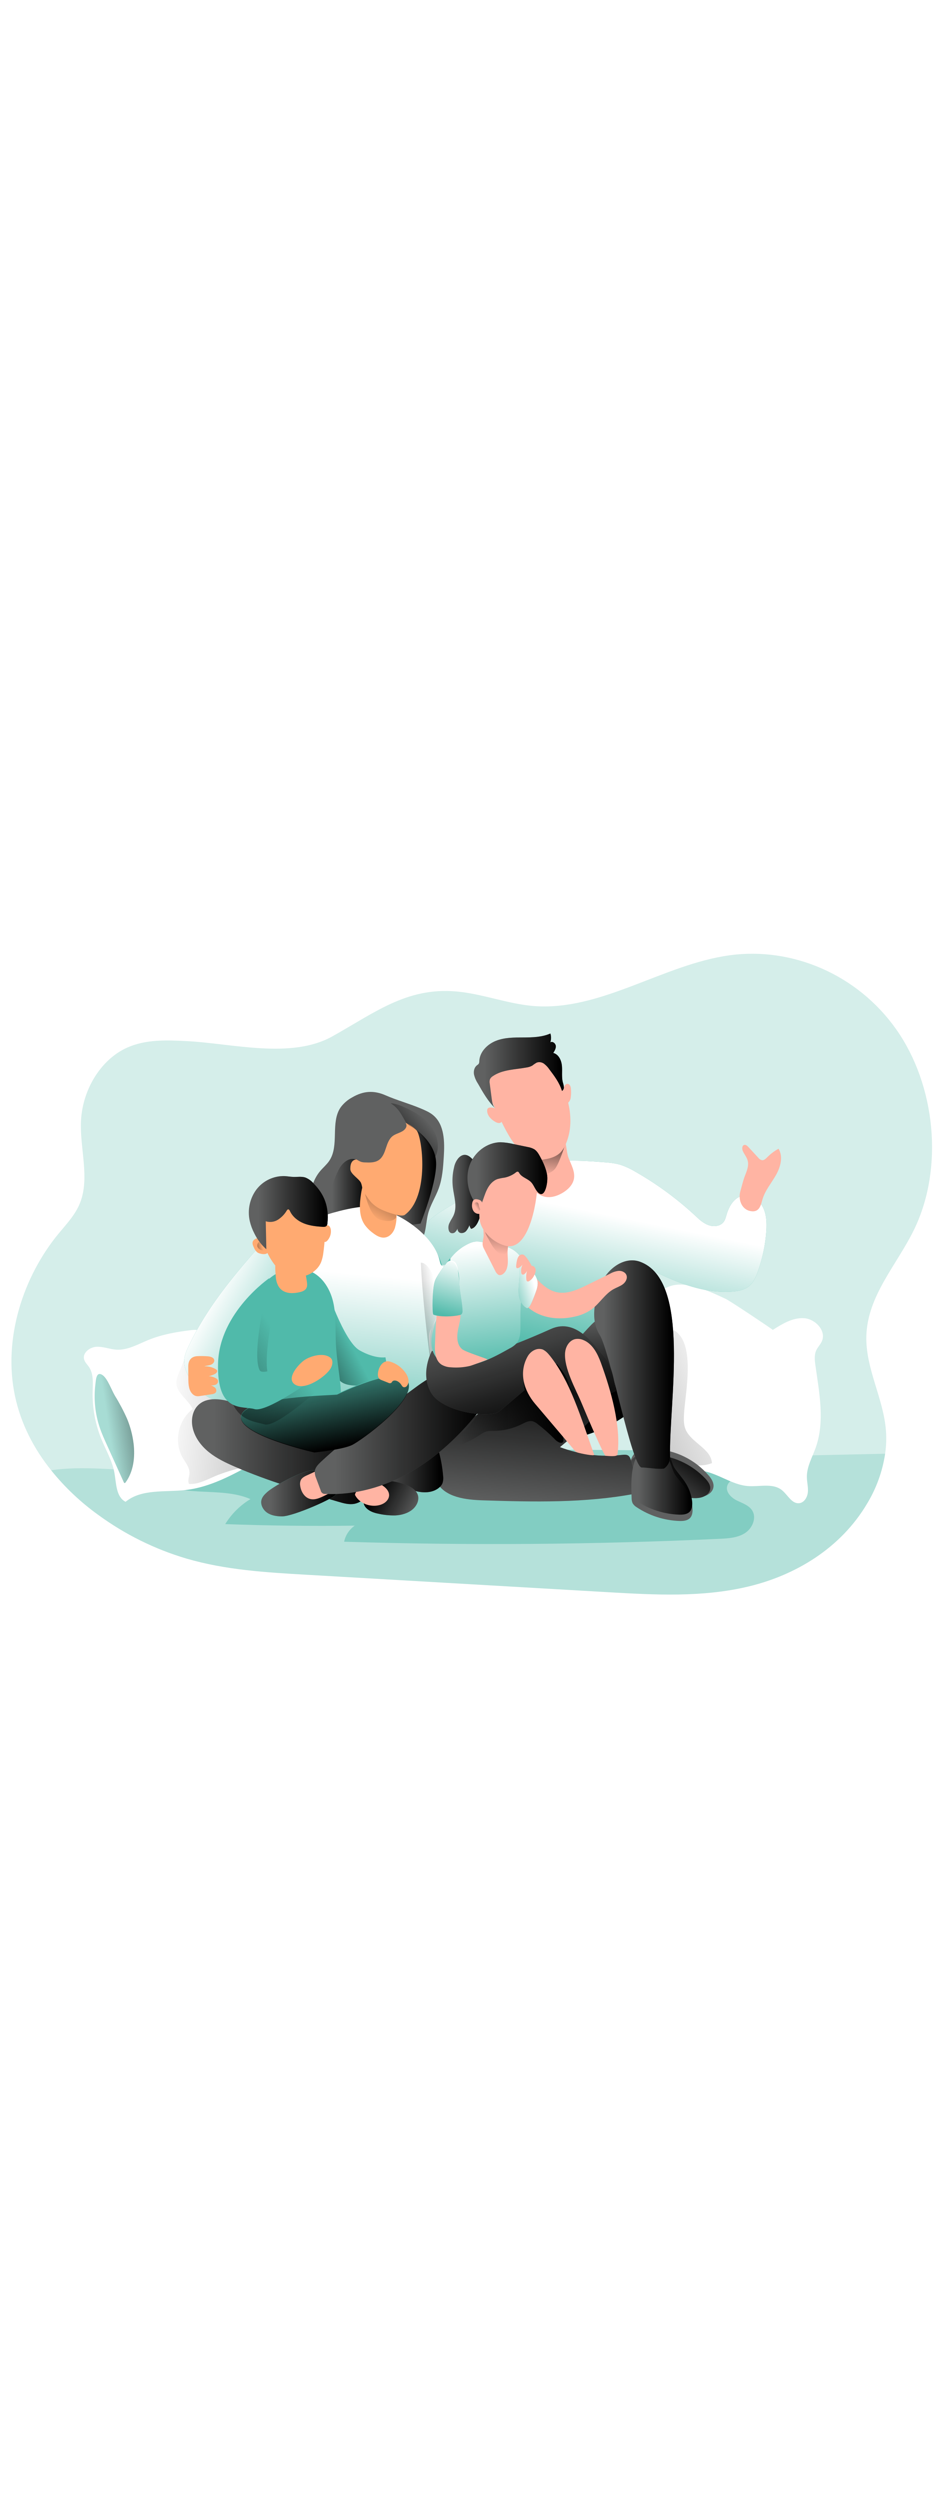 <svg xmlns="http://www.w3.org/2000/svg" xmlns:xlink="http://www.w3.org/1999/xlink" id="_0196_family_2" viewBox="0 0 500 500" data-imageid="family-2-69" class="illustrations_image" style="width: 188px;"><defs><style>.cls-1_family-2-69{fill:url(#linear-gradient);}.cls-1_family-2-69,.cls-2_family-2-69,.cls-3_family-2-69,.cls-4_family-2-69,.cls-5_family-2-69,.cls-6_family-2-69,.cls-7_family-2-69,.cls-8_family-2-69,.cls-9_family-2-69,.cls-10_family-2-69,.cls-11_family-2-69,.cls-12_family-2-69,.cls-13_family-2-69,.cls-14_family-2-69,.cls-15_family-2-69,.cls-16_family-2-69,.cls-17_family-2-69,.cls-18_family-2-69,.cls-19_family-2-69,.cls-20_family-2-69,.cls-21_family-2-69,.cls-22_family-2-69,.cls-23_family-2-69,.cls-24_family-2-69,.cls-25_family-2-69,.cls-26_family-2-69,.cls-27_family-2-69,.cls-28_family-2-69,.cls-29_family-2-69,.cls-30_family-2-69,.cls-31_family-2-69,.cls-32_family-2-69,.cls-33_family-2-69,.cls-34_family-2-69,.cls-35_family-2-69,.cls-36_family-2-69,.cls-37_family-2-69,.cls-38_family-2-69,.cls-39_family-2-69,.cls-40_family-2-69,.cls-41_family-2-69,.cls-42_family-2-69,.cls-43_family-2-69,.cls-44_family-2-69,.cls-45_family-2-69{stroke-width:0px;}.cls-2_family-2-69{fill:url(#linear-gradient-3-family-2-69);}.cls-2_family-2-69,.cls-3_family-2-69{opacity:.45;}.cls-2_family-2-69,.cls-3_family-2-69,.cls-39_family-2-69,.cls-45_family-2-69{isolation:isolate;}.cls-3_family-2-69{fill:url(#linear-gradient-2-family-2-69);}.cls-4_family-2-69{fill:url(#linear-gradient-38-family-2-69);}.cls-5_family-2-69{fill:url(#linear-gradient-33-family-2-69);}.cls-6_family-2-69{fill:url(#linear-gradient-29-family-2-69);}.cls-7_family-2-69{fill:url(#linear-gradient-32-family-2-69);}.cls-8_family-2-69{fill:url(#linear-gradient-30-family-2-69);}.cls-9_family-2-69{fill:url(#linear-gradient-31-family-2-69);}.cls-10_family-2-69{fill:url(#linear-gradient-36-family-2-69);}.cls-11_family-2-69{fill:url(#linear-gradient-34-family-2-69);}.cls-12_family-2-69{fill:url(#linear-gradient-37-family-2-69);}.cls-13_family-2-69{fill:url(#linear-gradient-35-family-2-69);}.cls-14_family-2-69{fill:url(#linear-gradient-28-family-2-69);}.cls-15_family-2-69{fill:url(#linear-gradient-25-family-2-69);}.cls-16_family-2-69{fill:url(#linear-gradient-11-family-2-69);}.cls-17_family-2-69{fill:url(#linear-gradient-12-family-2-69);}.cls-18_family-2-69{fill:url(#linear-gradient-13-family-2-69);}.cls-19_family-2-69{fill:url(#linear-gradient-10-family-2-69);}.cls-20_family-2-69{fill:url(#linear-gradient-17-family-2-69);}.cls-21_family-2-69{fill:url(#linear-gradient-16-family-2-69);}.cls-22_family-2-69{fill:url(#linear-gradient-19-family-2-69);}.cls-23_family-2-69{fill:url(#linear-gradient-15-family-2-69);}.cls-24_family-2-69{fill:url(#linear-gradient-23-family-2-69);}.cls-25_family-2-69{fill:url(#linear-gradient-21-family-2-69);}.cls-26_family-2-69{fill:url(#linear-gradient-18-family-2-69);}.cls-27_family-2-69{fill:url(#linear-gradient-14-family-2-69);}.cls-28_family-2-69{fill:url(#linear-gradient-22-family-2-69);}.cls-29_family-2-69{fill:url(#linear-gradient-20-family-2-69);}.cls-30_family-2-69{fill:url(#linear-gradient-27-family-2-69);}.cls-31_family-2-69{fill:url(#linear-gradient-24-family-2-69);}.cls-32_family-2-69{fill:url(#linear-gradient-26-family-2-69);}.cls-33_family-2-69{fill:url(#linear-gradient-4-family-2-69);}.cls-34_family-2-69{fill:url(#linear-gradient-8-family-2-69);}.cls-35_family-2-69{fill:url(#linear-gradient-9-family-2-69);}.cls-36_family-2-69{fill:url(#linear-gradient-7-family-2-69);}.cls-37_family-2-69{fill:url(#linear-gradient-5-family-2-69);}.cls-38_family-2-69{fill:url(#linear-gradient-6-family-2-69);}.cls-39_family-2-69{opacity:.24;}.cls-39_family-2-69,.cls-44_family-2-69,.cls-45_family-2-69{fill:#68e1fd;}.cls-40_family-2-69{fill:#606161;}.cls-41_family-2-69{fill:#fff;}.cls-42_family-2-69{fill:#ffaa71;}.cls-43_family-2-69{fill:#ffb4a3;}.cls-45_family-2-69{opacity:.5;}</style><linearGradient id="linear-gradient-family-2-69" x1="435.58" y1="2606.15" x2="517.27" y2="2560.81" gradientTransform="translate(-32.46 2934.99) scale(1 -1)" gradientUnits="userSpaceOnUse"><stop offset=".12" stop-color="#010101" stop-opacity="0"></stop><stop offset=".67" stop-color="#010101" stop-opacity=".67"></stop><stop offset=".95" stop-color="#010101"></stop></linearGradient><linearGradient id="linear-gradient-2-family-2-69" x1="437.59" y1="2623.77" x2="314.79" y2="2574.45" xlink:href="#linear-gradient-family-2-69"></linearGradient><linearGradient id="linear-gradient-3-family-2-69" x1="103.16" y1="2598.22" x2="233.55" y2="2584.02" xlink:href="#linear-gradient-family-2-69"></linearGradient><linearGradient id="linear-gradient-4-family-2-69" x1="83.87" y1="2588.76" x2="138.05" y2="2596.99" xlink:href="#linear-gradient-family-2-69"></linearGradient><linearGradient id="linear-gradient-5-family-2-69" x1="308.41" y1="2634.44" x2="324.57" y2="2714.22" gradientTransform="translate(-32.46 2934.99) scale(1 -1)" gradientUnits="userSpaceOnUse"><stop offset="0" stop-color="#fff" stop-opacity="0"></stop><stop offset=".95" stop-color="#fff"></stop></linearGradient><linearGradient id="linear-gradient-6-family-2-69" x1="377.04" y1="2548.87" x2="401.78" y2="2580.51" xlink:href="#linear-gradient-family-2-69"></linearGradient><linearGradient id="linear-gradient-7-family-2-69" x1="349.43" y1="2655.45" x2="351.79" y2="2608.33" xlink:href="#linear-gradient-family-2-69"></linearGradient><linearGradient id="linear-gradient-8-family-2-69" x1="322.15" y1="2719.66" x2="326.69" y2="2756.14" xlink:href="#linear-gradient-family-2-69"></linearGradient><linearGradient id="linear-gradient-9-family-2-69" x1="314.46" y1="2536.71" x2="323.04" y2="2627.09" xlink:href="#linear-gradient-family-2-69"></linearGradient><linearGradient id="linear-gradient-10-family-2-69" x1="368.47" y1="2561.77" x2="401.12" y2="2561.77" xlink:href="#linear-gradient-family-2-69"></linearGradient><linearGradient id="linear-gradient-11-family-2-69" x1="284.76" y1="2780.18" x2="332.73" y2="2780.18" xlink:href="#linear-gradient-family-2-69"></linearGradient><linearGradient id="linear-gradient-12-family-2-69" x1="348.85" y1="2624.01" x2="391.32" y2="2624.01" xlink:href="#linear-gradient-family-2-69"></linearGradient><linearGradient id="linear-gradient-13-family-2-69" x1="242.87" y1="2723.01" x2="264.71" y2="2723.01" xlink:href="#linear-gradient-family-2-69"></linearGradient><linearGradient id="linear-gradient-14-family-2-69" x1="206.58" y1="2718.57" x2="229.15" y2="2718.57" xlink:href="#linear-gradient-family-2-69"></linearGradient><linearGradient id="linear-gradient-15-family-2-69" x1="221.89" y1="2571.65" x2="231.9" y2="2676.55" xlink:href="#linear-gradient-5-family-2-69"></linearGradient><linearGradient id="linear-gradient-16-family-2-69" x1="273.66" y1="2654.21" x2="217.69" y2="2642.83" xlink:href="#linear-gradient-family-2-69"></linearGradient><linearGradient id="linear-gradient-17-family-2-69" x1="204.81" y1="2627.78" x2="142.21" y2="2663.12" xlink:href="#linear-gradient-5-family-2-69"></linearGradient><linearGradient id="linear-gradient-18-family-2-69" x1="226.48" y1="2697.55" x2="252.03" y2="2739.53" xlink:href="#linear-gradient-family-2-69"></linearGradient><linearGradient id="linear-gradient-19-family-2-69" x1="269.39" y1="2595.72" x2="332.48" y2="2595.72" xlink:href="#linear-gradient-family-2-69"></linearGradient><linearGradient id="linear-gradient-20-family-2-69" x1="134.67" y1="2577.7" x2="232.73" y2="2577.7" xlink:href="#linear-gradient-family-2-69"></linearGradient><linearGradient id="linear-gradient-21-family-2-69" x1="171.55" y1="2555.54" x2="211.33" y2="2555.54" xlink:href="#linear-gradient-family-2-69"></linearGradient><linearGradient id="linear-gradient-22-family-2-69" x1="226.93" y1="2569.66" x2="268.47" y2="2569.66" xlink:href="#linear-gradient-family-2-69"></linearGradient><linearGradient id="linear-gradient-23-family-2-69" x1="257.77" y1="2543.62" x2="230.84" y2="2557.42" xlink:href="#linear-gradient-family-2-69"></linearGradient><linearGradient id="linear-gradient-24-family-2-69" x1="200.07" y1="2588.12" x2="291.04" y2="2588.12" xlink:href="#linear-gradient-family-2-69"></linearGradient><linearGradient id="linear-gradient-25-family-2-69" x1="294.04" y1="2667.86" x2="318.94" y2="2584.05" gradientTransform="translate(-32.46 2934.99) scale(1 -1)" gradientUnits="userSpaceOnUse"><stop offset=".12" stop-color="#010101" stop-opacity="0"></stop><stop offset=".45" stop-color="#010101" stop-opacity=".35"></stop><stop offset=".67" stop-color="#010101" stop-opacity=".67"></stop><stop offset=".95" stop-color="#010101"></stop></linearGradient><linearGradient id="linear-gradient-26-family-2-69" x1="258.67" y1="313.46" x2="250.85" y2="244.83" gradientTransform="matrix(1,0,0,1,0,0)" xlink:href="#linear-gradient-5-family-2-69"></linearGradient><linearGradient id="linear-gradient-27-family-2-69" x1="271.17" y1="2714.75" x2="290.51" y2="2714.75" xlink:href="#linear-gradient-25-family-2-69"></linearGradient><linearGradient id="linear-gradient-28-family-2-69" x1="417.38" y1="2710.47" x2="424.7" y2="2758.34" gradientTransform="translate(-19.54 2985.57) rotate(-2.84) scale(1 -1)" xlink:href="#linear-gradient-family-2-69"></linearGradient><linearGradient id="linear-gradient-29-family-2-69" x1="281.38" y1="2725.28" x2="323.93" y2="2725.28" xlink:href="#linear-gradient-family-2-69"></linearGradient><linearGradient id="linear-gradient-30-family-2-69" x1="299.5" y1="2663.71" x2="324.91" y2="2671.94" gradientTransform="translate(-32.46 2934.99) scale(1 -1)" gradientUnits="userSpaceOnUse"><stop offset="0" stop-color="#fff" stop-opacity="0"></stop><stop offset=".66" stop-color="#fff"></stop></linearGradient><linearGradient id="linear-gradient-31-family-2-69" x1="236.29" y1="284.59" x2="244.55" y2="253.97" gradientTransform="matrix(1,0,0,1,0,0)" xlink:href="#linear-gradient-5-family-2-69"></linearGradient><linearGradient id="linear-gradient-32-family-2-69" x1="223.31" y1="2641.19" x2="176.02" y2="2616.28" xlink:href="#linear-gradient-family-2-69"></linearGradient><linearGradient id="linear-gradient-33-family-2-69" x1="199.24" y1="2636.35" x2="210.85" y2="2576.78" xlink:href="#linear-gradient-family-2-69"></linearGradient><linearGradient id="linear-gradient-34-family-2-69" x1="197.17" y1="2641.18" x2="93.42" y2="2572.01" xlink:href="#linear-gradient-family-2-69"></linearGradient><linearGradient id="linear-gradient-35-family-2-69" x1="173.55" y1="2687.44" x2="162.72" y2="2684.76" gradientTransform="translate(-32.46 2934.99) scale(1 -1)" gradientUnits="userSpaceOnUse"><stop offset=".12" stop-color="#010101" stop-opacity="0"></stop><stop offset=".95" stop-color="#010101"></stop></linearGradient><linearGradient id="linear-gradient-36-family-2-69" x1="164.96" y1="2704.85" x2="206.99" y2="2704.85" xlink:href="#linear-gradient-family-2-69"></linearGradient><linearGradient id="linear-gradient-37-family-2-69" x1="285.19" y1="2707.07" x2="291.8" y2="2711.57" xlink:href="#linear-gradient-family-2-69"></linearGradient><linearGradient id="linear-gradient-38-family-2-69" x1="262.54" y1="2757.38" x2="235.78" y2="2734.83" xlink:href="#linear-gradient-family-2-69"></linearGradient></defs><g id="background_family-2-69"><path class="cls-39_family-2-69 targetColor" d="M486.56,239.51c-9.16,18.61-24.6,34.81-25.24,56.16-.52,17.34,9.11,33.11,10.43,50.39.32,4.1.17,8.22-.43,12.28-1.4,9.34-4.63,18.31-9.51,26.4-14.17,24.01-38.33,38.23-63.05,44.19-24.72,5.96-50.21,4.51-75.42,3.06l-159.91-9.24c-21.51-1.24-43.17-2.5-64.04-8.59-16.97-5-32.94-12.91-47.21-23.36-9.34-6.72-17.73-14.66-24.94-23.62-9.11-11.33-16.08-24.57-19.26-39.48-6.51-30.55,4.38-63.6,23.21-86.41,4.19-5.09,8.89-9.94,11.42-16.32,5.31-13.39-.19-28.98.52-43.67.84-16.88,10.74-32.71,24.45-38.88,10.02-4.54,21.17-4.07,31.94-3.52,23.76,1.17,55.48,9.76,77.4-2.5,23.54-13.14,40.89-27.15,68.81-23.62,12.78,1.6,25.18,6.29,37.99,7.41,35.95,3.09,69.16-22.1,104.92-26.97,32.84-4.47,67.77,9.94,88.6,39.44,20.83,29.5,25.58,73.77,9.32,106.85Z" style="fill: rgb(80, 186, 170);"></path><path class="cls-39_family-2-69 targetColor" d="M471.32,358.36c-1.4,9.34-4.63,18.31-9.51,26.4-14.17,24.01-38.33,38.23-63.05,44.19-24.72,5.96-50.21,4.51-75.42,3.06l-159.91-9.24c-21.51-1.24-43.17-2.5-64.04-8.59-16.97-5-32.94-12.91-47.21-23.36-9.34-6.72-17.73-14.66-24.94-23.62,16.33-2.56,36.29.15,47.68-.09l96.59-2.15c63.47-1.39,126.92-2.79,190.34-4.19l109.47-2.4Z" style="fill: rgb(80, 186, 170);"></path><path class="cls-45_family-2-69 targetColor" d="M81.37,370.85c13.47,12.02,35.46,4.41,51.99,11.66-5.48,3.29-10.08,7.85-13.43,13.3,22.98.84,45.97,1.12,68.98.82-2.92,2.02-4.94,5.08-5.67,8.55,66.63,2.06,133.29,1.54,199.95-1.55,4.68-.21,9.61-.52,13.54-3.07,3.94-2.55,6.31-8.15,3.75-12.08-1.8-2.78-5.29-3.81-8.25-5.3-2.96-1.49-5.91-4.48-5.01-7.67,1.73-6.04,14.25-4.51,13.92-10.78-.15-2.81-3.19-4.41-5.81-5.45l6-2.28-164-1.27c-28.93-.23-57.98-.45-86.73,3.46-21.91,2.98-48.96,3-69.24,11.64Z" style="fill: rgb(80, 186, 170);"></path></g><g id="pillows_family-2-69"><path class="cls-41_family-2-69" d="M411.51,292.51c5.1-3.26,10.67-6.65,16.71-6.22s11.88,6.78,9.39,12.3c-.76,1.69-2.15,3.04-2.95,4.72-1.18,2.53-.84,5.48-.45,8.24,2.07,14.53,5.06,29.73.15,43.56-1.83,5.13-4.75,10.09-4.72,15.55,0,2.71.77,5.39.54,8.09s-1.89,5.6-4.57,5.93c-3.99.49-6.14-4.46-9.31-6.97-4.86-3.88-11.95-1.64-18.15-2.15-7.03-.56-13.17-4.8-19.88-7-8.4-2.77-17.8-2.35-25.69-6.34-9.01-4.55-14.54-14.25-16.39-24.16s-.52-20.12,1.15-30.06c2.25-13.33,6.68-38.86,24.03-39.59,8.2-.34,17.85,4.23,25.05,7.6,2.51,1.18,25.25,16.4,25.08,16.5Z"></path><path class="cls-1_family-2-69" d="M420.4,368.29c1-5.73,5.95-9.96,7.97-15.43.7-2.06,1.15-4.19,1.35-6.36,1.08-8.77,1.18-17.64.29-26.43-1.3-12.95-5.28-7.19-8.79,1.6-5.98,14.91-6.27,31.49-.83,46.61Z"></path><path class="cls-3_family-2-69" d="M364.2,337.7c-.11,2.48-.14,5.05.72,7.37,2.77,7.41,13.71,10.42,14.19,18.32-9.72,3.58-21.76-1.13-26.49-10.36-2.48-4.87-3.01-10.45-3.49-15.89-1.02-11.42-2.25-22.84-3.06-34.27-.46-6.66.19-12.51,8.39-11.54,17.82,2.1,10.22,34.97,9.74,46.37Z"></path><path class="cls-41_family-2-69" d="M79.04,297.85c-5.53,2.25-11.01,5.51-16.97,5.18-3.58-.2-7.08-1.73-10.68-1.55s-7.55,3.24-6.61,6.71c.43,1.56,1.7,2.71,2.61,4.05,2.53,3.73,2.04,8.63,1.94,13.13-.19,8.68,1.41,17.3,4.7,25.33,2.43,5.93,5.81,11.58,6.91,17.9,1,5.64.83,12.76,5.93,15.35,8.55-7,20.97-5.01,31.95-6.27,13-1.49,24.83-7.92,36.29-14.25,1.23-.56,2.31-1.4,3.17-2.44.77-1.32,1.14-2.84,1.06-4.37.11-6.3-1.57-12.51-3.67-18.45-4.68-13.23-11.41-25.64-19.94-36.78-4.4-5.73-6.36-9.66-13.74-8.79-7.77.92-15.66,2.28-22.94,5.25Z"></path><path class="cls-2_family-2-69" d="M95.56,314.66c-.84,1.84-1.7,3.75-1.69,5.77,0,5.66,6.32,9.08,8.75,14.19-7.74,5.73-10.19,17.49-5.38,25.83,1.55,2.69,3.82,5.3,3.64,8.39-.11,1.9-1.13,3.92-.22,5.6,4.77.31,9.21-2.15,13.6-4.02,7.32-3.14,15.15-4.88,22.91-6.61-.79-4.08-2.97-7.73-5.12-11.29-7.87-13.11-15.86-26.29-26.08-37.68-2.38-2.66-3.46-7.19-5.91-9.26-2.07,2.07-3.24,6.28-4.51,9.08Z"></path><path class="cls-45_family-2-69 targetColor" d="M61.09,327.37c2.48,3.99,4.68,8.14,6.58,12.43,1.74,4.2,2.9,8.62,3.45,13.13.87,7.16,0,14.95-4.29,20.76-.08.14-.22.25-.37.3-.28.04-.48-.26-.59-.52-3-6.63-5.99-13.25-8.99-19.88-1.32-2.91-2.63-5.82-3.67-8.83-2.55-7.44-3.38-15.37-2.43-23.18.29-2.36.42-7.39,3.85-5.01,2.65,1.83,4.84,8.05,6.47,10.79Z" style="fill: rgb(80, 186, 170);"></path><path class="cls-33_family-2-69" d="M61.09,327.37c2.48,3.99,4.68,8.14,6.58,12.43,1.74,4.2,2.9,8.62,3.45,13.13.87,7.16,0,14.95-4.29,20.76-.08.14-.22.25-.37.3-.28.04-.48-.26-.59-.52-3-6.63-5.99-13.25-8.99-19.88-1.32-2.91-2.63-5.82-3.67-8.83-2.55-7.44-3.38-15.37-2.43-23.18.29-2.36.42-7.39,3.85-5.01,2.65,1.83,4.84,8.05,6.47,10.79Z"></path></g><g id="family_family-2-69"><path class="cls-44_family-2-69 targetColor" d="M303.34,202.52c5.73-.11,11.42.29,17.12.72,3.46.25,6.94.51,10.24,1.55,2.66.92,5.22,2.12,7.63,3.58,12.02,6.85,23.18,15.13,33.23,24.64,1.85,1.75,4.29,3.48,6.74,4.07,2.44.59,5.39.07,6.96-1.93.92-1.18,1.27-2.7,1.69-4.14,1.26-4.29,3.94-8.83,8.33-9.83,4.29-.97,8.73,1.91,10.8,5.78s2.25,8.46,1.98,12.84c-.51,7.29-2,14.47-4.42,21.36-1.05,3.01-2.34,6.12-4.82,8.12s-5.73,2.6-8.89,2.86c-17.9,1.35-34.93-7.2-50.86-15.53-.21,8.59,1.74,17.06,2.2,25.63s-.85,17.78-6.52,24.22c-7.27,8.16-19.43,9.65-30.36,9.17-9.39-.42-18.71-1.86-27.8-4.29-2.48-.67-5.01-1.43-6.99-3.1-1.55-1.39-2.75-3.13-3.51-5.07-5.91-13.76-.47-35.17-6.31-48.96-30.31,6.24-59.64,7.57-88.05-4.72-1.27-.56-2.62-1.18-3.4-2.34-.89-1.32-.87-3.05-.72-4.65.39-4.61,1.35-9.15,2.86-13.52,11.45,5.43,23.1,10.92,35.61,12.93,12.51,2,13.9-.64,23.66-8.73,7.08-5.87,23.85-13.71,30.9-19.61,11.37-9.51,27.9-10.7,42.71-11.02Z" style="fill: rgb(80, 186, 170);"></path><path class="cls-37_family-2-69" d="M303.34,202.52c5.73-.11,11.42.29,17.12.72,3.46.25,6.94.51,10.24,1.55,2.66.92,5.22,2.12,7.63,3.58,12.02,6.85,23.18,15.13,33.23,24.64,1.85,1.75,4.29,3.48,6.74,4.07,2.44.59,5.39.07,6.96-1.93.92-1.18,1.27-2.7,1.69-4.14,1.26-4.29,3.94-8.83,8.33-9.83,4.29-.97,8.73,1.91,10.8,5.78s2.25,8.46,1.98,12.84c-.51,7.29-2,14.47-4.42,21.36-1.05,3.01-2.34,6.12-4.82,8.12s-5.73,2.6-8.89,2.86c-17.9,1.35-34.93-7.2-50.86-15.53-.21,8.59,1.74,17.06,2.2,25.63s-.85,17.78-6.52,24.22c-7.27,8.16-19.43,9.65-30.36,9.17-9.39-.42-18.71-1.86-27.8-4.29-2.48-.67-5.01-1.43-6.99-3.1-1.55-1.39-2.75-3.13-3.51-5.07-5.91-13.76-.47-35.17-6.31-48.96-30.31,6.24-59.64,7.57-88.05-4.72-1.27-.56-2.62-1.18-3.4-2.34-.89-1.32-.87-3.05-.72-4.65.39-4.61,1.35-9.15,2.86-13.52,11.45,5.43,23.1,10.92,35.61,12.93,12.51,2,13.9-.64,23.66-8.73,7.08-5.87,23.85-13.71,30.9-19.61,11.37-9.51,27.9-10.7,42.71-11.02Z"></path><path class="cls-40_family-2-69" d="M301.98,350.25c-2.86.15-5.81.06-8.44-1.08-7.32-3.19-8.94-12.65-9.55-20.61-.38-4.87-.72-10.02,1.54-14.4,3.07-5.98,9.35-7.87,14.75-11.01,6.74-3.94,9.35-8.04,14.6-13.39,9.54-9.74,26.08-8.59,34.22,3.17,18.96,27.4-23.97,56.11-47.12,57.32Z"></path><path class="cls-40_family-2-69" d="M377.29,369.87c1.47,1.7,2.91,3.83,2.63,6.14-.31,2.63-2.74,4.4-5.13,5.01-3.19.79-6.51.13-9.72-.53l-26.52-5.43c-.63-.07-1.23-.3-1.74-.67-.52-.52-.88-1.18-1.05-1.9-1.3-4.29-.94-11.12,2.3-14.48,2.68-2.78,7.23-2.32,10.66-2.15,11.03.59,21.35,5.65,28.57,14.01Z"></path><path class="cls-40_family-2-69" d="M375.59,371.59c1.43,1.55,2.86,3.47,2.58,5.57-.31,2.38-2.69,3.98-5.01,4.52-3.12.72-6.37.12-9.52-.47l-26-4.92c-.61-.07-1.2-.28-1.71-.62-.5-.46-.85-1.06-1.02-1.72-1.27-3.91-.93-10.08,2.25-13.14,2.63-2.51,7.09-2.1,10.45-1.95,10.62.47,20.64,5.03,27.97,12.73Z"></path><path class="cls-38_family-2-69" d="M375.59,371.59c1.43,1.55,2.86,3.47,2.58,5.57-.31,2.38-2.69,3.98-5.01,4.52-3.12.72-6.37.12-9.52-.47l-26-4.92c-.61-.07-1.2-.28-1.71-.62-.5-.46-.85-1.06-1.02-1.72-1.27-3.91-.93-10.08,2.25-13.14,2.63-2.51,7.09-2.1,10.45-1.95,10.62.47,20.64,5.03,27.97,12.73Z"></path><path class="cls-36_family-2-69" d="M301.98,350.25c-2.86.15-5.81.06-8.44-1.08-7.32-3.19-8.94-12.65-9.55-20.61-.38-4.87-.72-10.02,1.54-14.4,3.07-5.98,9.35-7.87,14.75-11.01,6.74-3.94,9.35-8.04,14.6-13.39,9.54-9.74,26.08-8.59,34.22,3.17,18.96,27.4-23.97,56.11-47.12,57.32Z"></path><path class="cls-43_family-2-69" d="M302.71,200.96c1.43,3.64,3.58,7.32,2.91,11.15-.62,3.38-3.38,5.99-6.37,7.68-2.63,1.49-5.68,2.48-8.67,1.98-3.68-.62-6.69-3.46-8.38-6.79s-2.24-7.11-2.57-10.82c-.32-2.42-.25-4.87.2-7.27.96-4.02,3.75-7.35,7.54-9,3.17-1.36,8.84-1.83,11.63.81,2.9,2.77,2.34,8.68,3.72,12.25Z"></path><path class="cls-34_family-2-69" d="M301.46,192.28s-3.41,11.24-5.81,14.4-8.59,3.91-8.59,3.91l-4.03-13.37,18.43-4.93Z"></path><path class="cls-43_family-2-69" d="M400.44,229.42c.73.08,1.47-.03,2.15-.3,2.26-.97,2.76-3.87,3.47-6.22,1.43-4.7,4.74-8.53,7.16-12.8,2.42-4.27,3.86-9.75,1.35-13.97-2.23,1.22-4.27,2.76-6.06,4.57-.77.77-1.67,1.66-2.75,1.55-.8-.19-1.51-.67-2-1.33l-5.22-5.65c-.61-.65-1.4-1.37-2.25-1.15-1.17.29-1.26,1.98-.81,3.1.72,1.75,2.04,3.2,2.58,5.01.91,2.98-.51,5.94-1.54,8.68-.95,2.54-1.52,5.2-2.28,7.8-1.36,4.61.82,10.34,6.21,10.7Z"></path><path class="cls-40_family-2-69" d="M252.58,338.71c-5.84,4.5-12.25,8.46-16.79,14.27s-6.82,14.17-3.21,20.59c4.52,8.05,15.37,9.31,24.59,9.6,27.04.86,54.34,1.5,80.92-3.52.46-6.19-.33-12.41-2.31-18.3-.17-.65-.5-1.26-.96-1.75-.94-.87-2.39-.72-3.67-.6-11.17,1.28-22.48-.14-32.99-4.13l8.98-7.54c5.13-4.29,10.62-9.19,11.64-15.81,1.36-8.84-6.31-17.04-14.9-19.51-8.1-2.33-23.14-2.53-29.26,3.65-7.6,7.69-13.24,16.3-22.03,23.06Z"></path><path class="cls-35_family-2-69" d="M252.58,338.71c-5.84,4.5-12.25,8.46-16.79,14.27s-6.82,14.17-3.21,20.59c4.52,8.05,15.37,9.31,24.59,9.6,27.04.86,54.34,1.5,80.92-3.52.46-6.19-.33-12.41-2.31-18.3-.17-.65-.5-1.26-.96-1.75-.94-.87-2.39-.72-3.67-.6-11.17,1.28-22.48-.14-32.99-4.13l8.98-7.54c5.13-4.29,10.62-9.19,11.64-15.81,1.36-8.84-6.31-17.04-14.9-19.51-8.1-2.33-23.14-2.53-29.26,3.65-7.6,7.69-13.24,16.3-22.03,23.06Z"></path><path class="cls-40_family-2-69" d="M341.81,359.87c-.94-.05-1.87.18-2.68.66-.7.63-1.19,1.47-1.38,2.4-1.84,6.06-1.67,12.53-1.43,18.87-.04,1.01.15,2.02.56,2.95.54.86,1.27,1.58,2.15,2.09,6.74,4.48,14.58,7.01,22.67,7.3,2.01.07,4.24-.09,5.67-1.51,1.42-1.42,1.59-3.89,1.3-6-.44-3.2-1.53-6.27-3.2-9.03-1.73-2.83-4.02-5.26-5.93-7.97-1.8-2.56-2.4-8.12-4.93-9.84s-9.71-.09-12.79.08Z"></path><path class="cls-19_family-2-69" d="M341.65,356.5c-.94-.04-1.87.19-2.68.67-.71.63-1.19,1.47-1.38,2.4-1.85,6.06-1.68,12.53-1.43,18.87-.04,1.01.15,2.02.56,2.94.55.87,1.29,1.59,2.18,2.1,6.73,4.47,14.57,7,22.64,7.3,2.01.06,4.24-.09,5.66-1.51s1.59-3.89,1.3-6c-.45-3.2-1.55-6.27-3.23-9.03-1.73-2.83-4.02-5.26-5.92-7.97-1.8-2.56-2.4-8.12-4.94-9.83s-9.69-.07-12.76.07Z"></path><path class="cls-43_family-2-69" d="M300.34,163.45c.24-.9.89-1.85,1.83-1.83.59.05,1.12.4,1.39.93.26.52.41,1.1.44,1.68.16,1.47.13,2.95-.07,4.41-.05,1.13-.53,2.19-1.35,2.97-.09.12-.26.14-.37.05-.04-.03-.07-.07-.09-.12-.77-1.21-1.3-2.56-1.55-3.98-.24-1.35-.58-2.75-.22-4.11Z"></path><path class="cls-43_family-2-69" d="M260.9,174.23c-.45,0-.87.19-1.19.51-.22.31-.33.69-.31,1.07-.06,2.61,2.07,4.76,4.34,6.05.96.54,2.26.97,3.09.23s.56-2.05.14-3.07c-1.07-2.66-2.78-5.11-6.06-4.78Z"></path><path class="cls-43_family-2-69" d="M265.73,179.05c3.24,6.73,6.57,13.6,11.91,18.82,3.06,3.45,7.77,4.95,12.26,3.91,3.14-.44,6.34-1.43,8.59-3.7,1.21-1.31,2.16-2.84,2.81-4.5,4.79-11.2,1.92-24.34-3.78-35.12-1.77-3.34-3.91-6.64-7.12-8.59-4.52-2.79-10.34-2.42-15.43-.93-4.45,1.3-14.32,4.65-15.27,9.97-1.15,6.41,3.35,14.61,6.01,20.14Z"></path><path class="cls-40_family-2-69" d="M254.43,161.42c-.97-1.49-1.67-3.13-2.05-4.87-.28-1.75.19-3.73,1.6-4.8.35-.21.66-.47.92-.78.24-.46.35-.98.31-1.5.26-4.9,4.29-8.93,8.88-10.74s9.61-1.77,14.52-1.78,9.97-.12,14.46-2.1c.48,1.53.47,3.18-.04,4.7,1.16-.72,2.75.49,2.91,1.85s-.61,2.63-1.34,3.79c2.86.72,4.35,3.94,4.61,6.88s-.25,5.96.49,8.82c.27.77.45,1.57.54,2.38.11.84-.28,1.67-.99,2.13-1.3-4.29-4.05-7.95-6.76-11.52-.76-1.13-1.71-2.13-2.79-2.95-1.11-.83-2.56-1.06-3.87-.63-.84.47-1.64,1.01-2.38,1.61-.96.53-2.01.87-3.1,1.02-6.13,1.13-12.8,1.07-17.93,4.61-.66.39-1.19.96-1.53,1.64-.24.77-.27,1.58-.1,2.36l1.07,8.22c.23,1.78.57,3.67,1.9,4.97-3.93-3.79-6.66-8.64-9.33-13.34Z"></path><path class="cls-16_family-2-69" d="M254.43,161.42c-.97-1.49-1.67-3.13-2.05-4.87-.28-1.75.19-3.73,1.6-4.8.35-.21.66-.47.92-.78.24-.46.35-.98.31-1.5.26-4.9,4.29-8.93,8.88-10.74s9.61-1.77,14.52-1.78,9.97-.12,14.46-2.1c.48,1.53.47,3.18-.04,4.7,1.16-.72,2.75.49,2.91,1.85s-.61,2.63-1.34,3.79c2.86.72,4.35,3.94,4.61,6.88s-.25,5.96.49,8.82c.27.77.45,1.57.54,2.38.11.84-.28,1.67-.99,2.13-1.3-4.29-4.05-7.95-6.76-11.52-.76-1.13-1.71-2.13-2.79-2.95-1.11-.83-2.56-1.06-3.87-.63-.84.47-1.64,1.01-2.38,1.61-.96.53-2.01.87-3.1,1.02-6.13,1.13-12.8,1.07-17.93,4.61-.66.39-1.19.96-1.53,1.64-.24.77-.27,1.58-.1,2.36l1.07,8.22c.23,1.78.57,3.67,1.9,4.97-3.93-3.79-6.66-8.64-9.33-13.34Z"></path><path class="cls-40_family-2-69" d="M319.91,268.31c3.34-8.25,12.43-15.08,20.81-12.08,27.56,9.85,15.32,75.4,16.08,103.95.02,2.35-1.08,4.56-2.96,5.96-1.32.94-10.41-.59-12.03-.43-5.24.54-16.94-61.72-22.47-70.5-4.98-7.91-2.9-18.37.57-26.89Z"></path><path class="cls-17_family-2-69" d="M319.91,268.31c3.34-8.25,12.43-15.08,20.81-12.08,27.56,9.85,15.32,75.4,16.08,103.95.02,2.35-1.08,4.56-2.96,5.96-1.32.94-10.41-.59-12.03-.43-5.24.54-16.94-61.72-22.47-70.5-4.98-7.91-2.9-18.37.57-26.89Z"></path><path class="cls-40_family-2-69" d="M187.51,168.84c-2.39,1.29-4.47,3.08-6.09,5.25-5.63,8.1-.56,20.36-6.12,28.52-1.36,2-3.27,3.58-4.83,5.43-3.54,4.2-5.17,9.74-5.55,15.21s.37,10.96,1.12,16.39c.21,1.47.45,3.04,1.43,4.16s2.72,1.63,4.29,1.98c14.15,3.08,28.66,4.17,43.11,3.25,2.51-.16,5.13-.42,7.22-1.82,4.92-3.26,4.39-10.44,5.78-16.18,1.17-4.83,4.03-9.08,5.73-13.75,1.97-5.38,2.36-11.17,2.71-16.89.49-7.87.42-17-5.63-22.07-1.95-1.63-4.34-2.63-6.68-3.62-6.13-2.57-12.69-4.35-18.7-6.98-6.21-2.72-11.77-2.4-17.79,1.12Z"></path><path class="cls-18_family-2-69" d="M221.65,186.17s10.86,7.12,10.6,18.48c-.26,11.36-8.33,31.3-8.33,31.3l-13.51,1.85,11.24-51.63Z"></path><path class="cls-27_family-2-69" d="M183.38,203.36c-1.82,1.52-2.98,3.68-3.97,5.84-3.14,6.9-4.94,14.34-5.29,21.91l16.36.16c.55.05,1.11-.04,1.62-.27.59-.44,1.01-1.07,1.19-1.78,1.74-4.65,3.45-9.44,3.41-14.4-.05-6.27-5.83-17.72-13.31-11.46Z"></path><path class="cls-44_family-2-69 targetColor" d="M229.18,246.83c5.52,6.03,7.77,14.58,7.28,22.75s-3.47,16-7.33,23.21c-1.94,3.63.72,13.83.21,17.9-.64,4.97-1.2,5.1-1.89,10.06-.77,5.56-7.07,8.47-11.02,12.46-5.31,5.37-10.99,10.37-16.98,14.98-8.12,6.23-17.97,11.96-28.02,10.02-4.22-.81-8.07-2.92-11.78-5.09-4.55-2.66-9.01-5.44-13.4-8.35-2.34-1.07-3.75-3.5-3.51-6.06-.49-8.36-.97-16.95.89-25.15,1.59-7.09,4.85-13.73,6.44-20.82,3.12-13.87-.29-28.74,3.77-42.37.76-2.54,1.84-5.1,3.86-6.83,1.69-1.43,3.87-2.15,5.99-2.86,8.99-2.86,18.04-5.78,27.39-6.97,15.82-1.99,27.44,1.47,38.08,13.11Z" style="fill: rgb(80, 186, 170);"></path><path class="cls-23_family-2-69" d="M234.27,256.4c1.5,8.28,16.89-7.75,16.41.84s-16.84,26.4-20.7,33.99c-1.94,3.82-.23,16.65-.76,20.95-.64,5.23-1.07,3.36-1.77,8.59-.77,5.85-7.07,6.92-11.02,11.12-5.29,5.63-10.97,10.89-16.98,15.75-8.12,6.56-17.97,12.6-28.02,10.57-4.22-.85-8.07-3.08-11.78-5.36-4.55-2.79-9.01-5.72-13.4-8.79-1.14-.67-2.1-1.61-2.8-2.74-.49-1.15-.74-2.38-.72-3.63-.49-8.86-.96-17.85.89-26.49,1.59-7.47,4.85-14.45,6.44-21.9,3.12-14.6-.29-30.25,3.77-44.6.76-2.67,1.84-5.38,3.86-7.16,1.69-1.52,3.87-2.28,5.99-2.99,8.99-3.04,18.04-6.08,27.39-7.33,15.83-2.18,40.4,13.77,43.17,29.16Z"></path><path class="cls-21_family-2-69" d="M224.1,256.74s.51,18.01,5.25,53.97c0,0,8.17-16.09,8.35-18.33s-5.07-35.65-13.6-35.65Z"></path><path class="cls-44_family-2-69 targetColor" d="M100.26,301.54c-1.05,2.26-2.05,4.62-2.18,7.11-.03,2.67.62,5.31,1.89,7.66,3.15,6.34,8.46,11.34,14.98,14.1,6.82,2.86,14.44,3.05,21.84,3.11,2.39,0,4.97,0,6.9-1.43,2.91-2.11,3.15-6.3,3.11-9.9-5.12-2.39-9.88-5.5-14.13-9.22-1.09-.83-1.96-1.91-2.54-3.14-.78-2.04,0-4.29.8-6.34,4.32-10.51,10.6-20.1,18.5-28.25,6.24-6.44,13.95-12.88,14.65-21.84.24-2.11-.19-4.25-1.23-6.11-1.17-1.88-3.11-3.13-5.11-4.08-6.97-3.36-11.36-4.29-16.57,1.47-5.21,5.77-10.47,11.78-15.46,17.9-9.83,12.03-18.86,24.83-25.44,38.96Z" style="fill: rgb(80, 186, 170);"></path><path class="cls-20_family-2-69" d="M100.26,301.54c-1.05,2.26-2.05,4.62-2.18,7.11-.03,2.67.62,5.31,1.89,7.66,3.15,6.34,8.46,11.34,14.98,14.1,6.82,2.86,14.44,3.05,21.84,3.11,2.39,0,4.97,0,6.9-1.43,2.91-2.11,3.15-6.3,3.11-9.9-5.12-2.39-9.88-5.5-14.13-9.22-1.09-.83-1.96-1.91-2.54-3.14-.78-2.04,0-4.29.8-6.34,4.32-10.51,10.6-20.1,18.5-28.25,6.24-6.44,13.95-12.88,14.65-21.84.24-2.11-.19-4.25-1.23-6.11-1.17-1.88-3.11-3.13-5.11-4.08-6.97-3.36-11.36-4.29-16.57,1.47-5.21,5.77-10.47,11.78-15.46,17.9-9.83,12.03-18.86,24.83-25.44,38.96Z"></path><path class="cls-42_family-2-69" d="M104.9,306.48c1.91-.09,3.82-.07,5.73.07,1.43.11,3.26.62,3.46,2.05.16,1.14-.87,2.15-1.95,2.51s-2.27.39-3.35.79c2.14-.12,4.27.41,6.11,1.52.27.14.5.35.66.62.39.78-.47,1.59-1.25,1.98-1.02.51-2.11.88-3.22,1.12,1.34.03,2.64.39,3.81,1.04.49.23.89.62,1.14,1.1.26.93-.19,1.91-1.07,2.31-.86.37-1.8.52-2.73.44.81.23,1.57.62,2.23,1.16.65.56.9,1.46.61,2.28-.42.91-1.57,1.17-2.56,1.31l-5.98.89c-.6.12-1.22.16-1.83.09-.79-.14-1.52-.5-2.09-1.06-2.15-1.97-2.31-5.23-2.33-8.14l-.04-6.72c-.02-2.98,1.52-5.17,4.67-5.35Z"></path><path class="cls-42_family-2-69" d="M210.41,237.8c-.72,2.72-2.83,5.31-5.63,5.6-2.31.25-4.48-1.09-6.32-2.52-1.73-1.26-3.23-2.8-4.45-4.56-3.06-4.72-2.58-10.84-1.73-16.4.48-3.08,1.24-6.48,3.81-8.25.57-.43,1.26-.68,1.97-.72.54.02,1.07.14,1.57.35,3.54,1.37,6.28,4.35,8.1,7.68,3.12,5.7,4.4,12.44,2.67,18.8Z"></path><path class="cls-26_family-2-69" d="M193.46,215.33s2.18,16.62,9.11,18.61,8.38-1.28,8.38-1.28l.19-12.23-17.67-5.1Z"></path><path class="cls-42_family-2-69" d="M215.51,231.33c-1.88,1.36-9.92-1.65-12.02-2.63-2.14-.94-4.09-2.28-5.73-3.94-.91-1.02-1.74-2.12-2.48-3.27-.94-1.23-1.68-2.6-2.21-4.06-.31-1-.42-2.05-.8-3.01-.9-2.25-5.73-4.78-5.73-7.48,0-1.36.13-2.81.93-3.9s2.54-1.61,3.58-.72c-.56-1.76-.63-9.76.24-11.4.92-1.61,2.15-3.02,3.62-4.15,4.59-3.79,10.58-6.13,16.5-5.51,3.88.4,7.51,2.13,10.26,4.9,3.21,3.33,7.29,35.4-6.16,45.18Z"></path><path class="cls-22_family-2-69" d="M297.76,352.37c-1-.46-1.9-1.13-2.61-1.98-2.75-2.76-5.68-5.35-8.77-7.73-.83-.73-1.8-1.27-2.86-1.58-1.96-.43-3.88.67-5.67,1.56-4.65,2.33-9.77,3.56-14.98,3.58-1.27-.08-2.54.01-3.79.27-1.32.46-2.56,1.12-3.67,1.95-5.61,3.68-11.89,6.22-18.48,7.49,1.02-2.9,3.89-4.62,6.39-6.44,2.72-1.97,5.17-4.27,7.32-6.85,2.39-2.86,4.4-6.14,7.27-8.59,2.39-2.03,5.27-3.37,8.1-4.7l11.95-5.58c1.12-.61,2.35-1,3.62-1.15,2.93-.12,5.28,2.35,7.04,4.7,3.18,4.28,5.88,8.9,8.05,13.77.84,1.88,6.39,13.19,1.1,11.27Z"></path><path class="cls-40_family-2-69" d="M124.56,331.22c-6.44-2.02-14.32-3.36-19.08,1.37-2.95,2.91-3.77,7.49-2.98,11.55,1.02,5.29,4.42,9.89,8.59,13.29,4.17,3.41,9.1,5.73,14.04,7.87,17.78,7.69,36.41,13.17,55,18.61,2.86.84,5.83,1.68,8.73,1.08,5.48-1.15,8.59-6.84,10.93-11.93.85-1.22.55-2.9-.67-3.76-.09-.07-.19-.13-.3-.18-9.99-8.98-21.47-14.55-33.4-20.64-13.14-6.66-26.71-13.06-40.86-17.28Z"></path><path class="cls-29_family-2-69" d="M124.56,331.22c-6.44-2.02-14.32-3.36-19.08,1.37-2.95,2.91-3.77,7.49-2.98,11.55,1.02,5.29,4.42,9.89,8.59,13.29,4.17,3.41,9.1,5.73,14.04,7.87,17.78,7.69,36.41,13.17,55,18.61,2.86.84,5.83,1.68,8.73,1.08,5.48-1.15,8.59-6.84,10.93-11.93.85-1.22.55-2.9-.67-3.76-.09-.07-.19-.13-.3-.18-9.99-8.98-21.47-14.55-33.4-20.64-13.14-6.66-26.71-13.06-40.86-17.28Z"></path><path class="cls-44_family-2-69 targetColor" d="M142.3,378.75c-1.25,1.12-2.51,2.36-3,3.96-.8,2.59.72,5.49,2.93,7.02s5.06,1.93,7.78,1.98c6.14.1,29.49-10.34,28.84-11.86-1.5-3.45-7.02-12.17-11.24-12.62-5.65-.62-21.43,8.07-25.32,11.52Z" style="fill: rgb(80, 186, 170);"></path><path class="cls-40_family-2-69" d="M142.3,378.75c-1.25,1.12-2.51,2.36-3,3.96-.8,2.59.72,5.49,2.93,7.02s5.06,1.93,7.78,1.98c6.14.1,29.49-10.34,28.84-11.86-1.5-3.45-7.02-12.17-11.24-12.62-5.65-.62-21.43,8.07-25.32,11.52Z"></path><path class="cls-25_family-2-69" d="M142.3,378.75c-1.25,1.12-2.51,2.36-3,3.96-.8,2.59.72,5.49,2.93,7.02s5.06,1.93,7.78,1.98c6.14.1,29.49-10.34,28.84-11.86-1.5-3.45-7.02-12.17-11.24-12.62-5.65-.62-21.43,8.07-25.32,11.52Z"></path><path class="cls-43_family-2-69" d="M163.68,369.76c-1.43.63-2.96,1.38-3.58,2.79-.34.89-.43,1.85-.26,2.79.39,3.1,2.25,6.3,5.27,7.09,2.57.67,5.23-.53,7.61-1.7,3.58-1.77,7.27-3.63,9.86-6.69.94-1.11,1.75-2.55,1.36-3.95-.3-.82-.79-1.56-1.43-2.15-2.33-2.42-4.59-4.48-7.8-3.19-3.74,1.5-7.37,3.38-11.02,5.01Z"></path><path class="cls-40_family-2-69" d="M207.33,372.63c4.52,1.43,8.64,3.99,13.18,5.38s9.96,1.38,13.5-1.78c.68-.57,1.22-1.27,1.58-2.08.44-1.27.57-2.63.37-3.97-.34-4.23-1.06-8.42-2.15-12.53-.28-1.51-.95-2.92-1.94-4.09-1.85-1.88-4.85-1.88-7.49-1.74l-14.08.72c-4.69.24-10.09.87-12.65,4.8-.77,1.34-1.33,2.79-1.66,4.29-.78,2.86-3.09,6.9.2,8.7,1.43.79,3.58.72,5.15.94,1.88.28,4.16,1.34,6,1.34Z"></path><path class="cls-28_family-2-69" d="M207.33,372.63c4.52,1.43,8.64,3.99,13.18,5.38s9.96,1.38,13.5-1.78c.68-.57,1.22-1.27,1.58-2.08.44-1.27.57-2.63.37-3.97-.34-4.23-1.06-8.42-2.15-12.53-.28-1.51-.95-2.92-1.94-4.09-1.85-1.88-4.85-1.88-7.49-1.74l-14.08.72c-4.69.24-10.09.87-12.65,4.8-.77,1.34-1.33,2.79-1.66,4.29-.78,2.86-3.09,6.9.2,8.7,1.43.79,3.58.72,5.15.94,1.88.28,4.16,1.34,6,1.34Z"></path><path class="cls-40_family-2-69" d="M200.99,390.17c3.12.74,6.31,1.09,9.51,1.03,3.23-.16,6.55-1.08,9-3.05,2.45-1.97,3.86-5.1,3-7.8-1.12-3.54-5.39-5.3-9.31-6.41-3.82-1.08-8.23-1.87-11.83,0-1.56.91-2.95,2.07-4.12,3.44-1.16,1.09-2.15,2.34-2.93,3.72-2.5,4.9,1.84,8.09,6.69,9.08Z"></path><path class="cls-24_family-2-69" d="M200.99,390.17c3.12.74,6.31,1.09,9.51,1.03,3.23-.16,6.55-1.08,9-3.05,2.45-1.97,3.86-5.1,3-7.8-1.12-3.54-5.39-5.3-9.31-6.41-3.82-1.08-8.23-1.87-11.83,0-1.56.91-2.95,2.07-4.12,3.44-1.16,1.09-2.15,2.34-2.93,3.72-2.5,4.9,1.84,8.09,6.69,9.08Z"></path><path class="cls-43_family-2-69" d="M189.09,380.41c2,3.84,6.59,5.92,10.91,5.62,2.25-.16,4.57-.95,6.03-2.68,2.64-3.13,1.05-7.72-7.78-10.57-3.56-1.15-9.84,6.35-9.16,7.63Z"></path><path class="cls-40_family-2-69" d="M219.09,324.7c4.71-3.49,9.49-7.04,14.98-9.1,5.49-2.06,11.87-2.5,17.07.19,5.2,2.69,8.71,9.01,6.99,14.61-.72,2.41-2.3,4.45-3.88,6.4-9.96,12.34-21.74,23.38-35.51,31.25-13.77,7.87-29.64,12.46-45.47,11.7-1.2.16-2.31-.66-2.51-1.86l-2.36-6.32c-.55-1.19-.82-2.49-.8-3.81.19-2.06,1.79-3.68,3.3-5.1,14.93-13.92,31.81-25.86,48.18-37.96Z"></path><path class="cls-31_family-2-69" d="M219.09,324.7c4.71-3.49,9.49-7.04,14.98-9.1,5.49-2.06,11.87-2.5,17.07.19,5.2,2.69,8.71,9.01,6.99,14.61-.72,2.41-2.3,4.45-3.88,6.4-9.96,12.34-21.74,23.38-35.51,31.25-13.77,7.87-29.64,12.46-45.47,11.7-1.2.16-2.31-.66-2.51-1.86l-2.36-6.32c-.55-1.19-.82-2.49-.8-3.81.19-2.06,1.79-3.68,3.3-5.1,14.93-13.92,31.81-25.86,48.18-37.96Z"></path><path class="cls-43_family-2-69" d="M296.87,272.54c5.45.99,10.87-1.52,15.86-3.97l12.03-5.91c1.45-.85,3.06-1.38,4.73-1.56,1.67-.06,3.5.72,4.09,2.3.65,1.73-.42,3.68-1.88,4.8s-3.27,1.69-4.89,2.57c-4.7,2.57-7.48,7.64-11.8,10.81-2.7,1.88-5.76,3.19-8.98,3.85-8.32,1.95-17.73.96-24.34-4.48-4.07-3.35-11.77-17.45-4.29-21.25,3.8-1.92,6.31,3.42,8.46,5.73,3.06,3.27,6.51,6.29,11.01,7.11Z"></path><path class="cls-40_family-2-69" d="M229.99,303.69s-6.55,11.7-.47,22.23c6.08,10.53,31.81,13.8,36.51,9.82s13.34-11.22,13.34-11.22c0,0-2.1-4.92,1.87-12.63,3.97-7.72,6.31-9.82,7.95-8.89s12.4,12.17,13.8,18.02,10.53,7.72,13.34,7.95c2.81.24,11.45-3.98,11.45-3.98,0,0-1.17-13.1-5.85-18.01-4.68-4.91-14.5-21.29-28.54-14.98-14.04,6.31-23.86,9.83-23.86,9.83l-39.54,1.87Z"></path><path class="cls-15_family-2-69" d="M229.99,303.69s-6.55,11.7-.47,22.23c6.08,10.53,31.81,13.8,36.51,9.82s13.34-11.22,13.34-11.22c0,0-2.1-4.92,1.87-12.63,3.97-7.72,6.31-9.82,7.95-8.89s12.4,12.17,13.8,18.02,10.53,7.72,13.34,7.95c2.81.24,11.45-3.98,11.45-3.98,0,0-1.17-13.1-5.85-18.01-4.68-4.91-14.5-21.29-28.54-14.98-14.04,6.31-23.86,9.83-23.86,9.83l-39.54,1.87Z"></path><path class="cls-44_family-2-69 targetColor" d="M235.56,262.99c-1.85,6.59-1,13.67-2.36,20.38-.84,4.21-2.55,8.22-3.21,12.46s-.1,9.01,2.95,12.04c1.85,1.68,4.13,2.81,6.59,3.25,5.5,1.22,11.3.39,16.63-1.43s10.29-4.58,15.2-7.33c1.31-.64,2.5-1.49,3.52-2.52,1.94-2.15,2.21-5.34,2.25-8.26.09-5.83-.31-11.72.82-17.44.79-4.06,2.36-8.02,2.23-12.17-.25-5.35-3.29-10.17-8.01-12.7-4.14-2.15-8.87-2.21-13.36-3.09-3.77-.72-5.68-1.27-9.37.51-6.72,3.22-11.76,9.15-13.87,16.3Z" style="fill: rgb(80, 186, 170);"></path><path class="cls-32_family-2-69" d="M235.56,262.99c-1.85,6.59-1,13.67-2.36,20.38-.84,4.21-2.55,8.22-3.21,12.46s-.1,9.01,2.95,12.04c1.85,1.68,4.13,2.81,6.59,3.25,5.5,1.22,11.3.39,16.63-1.43s10.29-4.58,15.2-7.33c1.31-.64,2.5-1.49,3.52-2.52,1.94-2.15,2.21-5.34,2.25-8.26.09-5.83-.31-11.72.82-17.44.79-4.06,2.36-8.02,2.23-12.17-.25-5.35-3.29-10.17-8.01-12.7-4.14-2.15-8.87-2.21-13.36-3.09-3.77-.72-5.68-1.27-9.37.51-6.72,3.22-11.76,9.15-13.87,16.3Z"></path><path class="cls-43_family-2-69" d="M231.64,299.57c-.26,4.14-.05,9.03,3.38,11.36,1.51.9,3.22,1.41,4.98,1.47,3.42.3,6.87.06,10.21-.72,1.22-.28,9.43-3.42,9.43-3.42-.34-.52-11.74-3.94-13.6-5.53-3-2.51-2.86-7.12-2.03-10.94s2.03-7.95.34-11.45-8.81-6.68-10.42-1.93c-2.15,6.27-1.9,14.57-2.3,21.16Z"></path><path class="cls-40_family-2-69" d="M244.06,201.17c-1.16,1.41-1.95,3.1-2.29,4.9-.86,3.49-1.07,7.12-.63,10.69.61,4.9,2.41,10.02.48,14.58-.6,1.43-1.52,2.64-2.15,4.02-.76,1.35-.92,2.95-.44,4.42.17.46.49.85.91,1.12.83.37,1.8.2,2.45-.44.63-.63,1.11-1.39,1.43-2.22-.57,1.01.22,2.4,1.34,2.7,1.16.23,2.35-.19,3.11-1.1.73-.9,1.3-1.92,1.68-3.02.14.71.46,1.38.91,1.95,2.15-.52,3.38-2.81,4.18-4.9,2.22-5.78,3.58-12.02,2.86-18.17-.59-4.69-7.21-21.82-13.84-14.53Z"></path><path class="cls-30_family-2-69" d="M244.06,201.17c-1.16,1.41-1.95,3.1-2.29,4.9-.86,3.49-1.07,7.12-.63,10.69.61,4.9,2.41,10.02.48,14.58-.6,1.43-1.52,2.64-2.15,4.02-.76,1.35-.92,2.95-.44,4.42.17.46.49.85.91,1.12.83.37,1.8.2,2.45-.44.63-.63,1.11-1.39,1.43-2.22-.57,1.01.22,2.4,1.34,2.7,1.16.23,2.35-.19,3.11-1.1.73-.9,1.3-1.92,1.68-3.02.14.71.46,1.38.91,1.95,2.15-.52,3.38-2.81,4.18-4.9,2.22-5.78,3.58-12.02,2.86-18.17-.59-4.69-7.21-21.82-13.84-14.53Z"></path><path class="cls-43_family-2-69" d="M270.29,252.37c.11,2.46.37,5.01-.39,7.42s-3.02,4.35-4.7,3.3c-.7-.57-1.25-1.31-1.59-2.15l-5.86-11.52c-.41-.7-.68-1.49-.77-2.3-.08-1.43.54-3.51.56-4.86,0-2.28-.52-5.35,0-6.69s3.85,1.3,4.7.22,2.41-1.05,3.53-.49c2.35,1.15,4.12,3.81,4.67,6.99.12.72.29,1.37.44,2.06.26,1.2.34.59.07,1.88-.5,2-.72,4.06-.66,6.13Z"></path><path class="cls-14_family-2-69" d="M260.2,244.35c1.69,3.22,3.58,6.68,6.94,8.12.36.19.77.27,1.17.21.31-.09.58-.26.8-.49,1.07-1.08,1.25-2.73,1.37-4.24l.29-3.5c.06-.3.01-.61-.14-.88-.15-.17-.33-.29-.54-.37l-8.1-3.58c-.94-.42-3.05-1.18-3.58.18-.42,1.06,1.29,3.6,1.78,4.54Z"></path><path class="cls-43_family-2-69" d="M269.03,247.74c-4.65-1.35-8.68-4.28-11.38-8.3-.76-1.08-1.37-2.26-1.79-3.51-.42-1.46-.63-2.97-.63-4.49-.14-6.08,1.15-12.1,3.76-17.6.61-1.39,1.43-2.68,2.43-3.82,2.15-2.33,5.4-3.38,8.55-3.9,2.42-.38,4.87-.57,7.32-.59,1.38-.11,2.77.09,4.07.58.95.47,1.79,1.14,2.46,1.95,1.82,2.04,1.87,4.8,2.24,7.55.41,2.93-3.1,35.89-17.03,32.11Z"></path><path class="cls-40_family-2-69" d="M291.39,210.52c-.51-3.62-2.08-7-3.82-10.22-.79-1.47-1.68-2.96-3.08-3.87-1.13-.63-2.36-1.04-3.64-1.23l-7.67-1.6c-2.16-.53-4.36-.83-6.58-.91-7.34,0-14.15,5.38-16.58,12.31-2.43,6.92-.76,14.94,3.58,20.84.26.45.69.78,1.2.92.82.09,1.39-.8,1.7-1.57.99-2.47,1.67-5.07,2.86-7.45s3.03-4.59,5.55-5.47c1.26-.34,2.54-.6,3.83-.77,2.15-.45,4.18-1.38,5.91-2.73.29-.31.7-.47,1.12-.44.37.1.57.49.77.82,1.38,2.28,4.45,2.86,6.29,4.82,1.06,1.11,1.64,2.57,2.46,3.87,4.55,7.22,6.61-3.54,6.08-7.29Z"></path><path class="cls-6_family-2-69" d="M291.39,210.52c-.51-3.62-2.08-7-3.82-10.22-.79-1.47-1.68-2.96-3.08-3.87-1.13-.63-2.36-1.04-3.64-1.23l-7.67-1.6c-2.16-.53-4.36-.83-6.58-.91-7.34,0-14.15,5.38-16.58,12.31-2.43,6.92-.76,14.94,3.58,20.84.26.45.69.78,1.2.92.82.09,1.39-.8,1.7-1.57.99-2.47,1.67-5.07,2.86-7.45s3.03-4.59,5.55-5.47c1.26-.34,2.54-.6,3.83-.77,2.15-.45,4.18-1.38,5.91-2.73.29-.31.7-.47,1.12-.44.37.1.57.49.77.82,1.38,2.28,4.45,2.86,6.29,4.82,1.06,1.11,1.64,2.57,2.46,3.87,4.55,7.22,6.61-3.54,6.08-7.29Z"></path><path class="cls-44_family-2-69 targetColor" d="M282.6,260.1c1.8,2.29,3.69,4.81,3.72,7.72-.05,1.36-.33,2.7-.83,3.97-.75,2.23-1.62,4.43-2.59,6.58-.49,1.08-1.12,2.25-2.23,2.64-2.53-1.17-3.98-3.97-4.39-6.73s0-5.56.21-8.35c.14-1.97.16-3.94.11-5.91,0-1.14-.85-4.85-.24-5.73,1.35-1.93,5.32,4.62,6.24,5.79Z" style="fill: rgb(80, 186, 170);"></path><path class="cls-8_family-2-69" d="M282.6,260.1c1.8,2.29,3.69,4.81,3.72,7.72-.05,1.36-.33,2.7-.83,3.97-.75,2.23-1.62,4.43-2.59,6.58-.49,1.08-1.12,2.25-2.23,2.64-2.53-1.17-3.98-3.97-4.39-6.73s0-5.56.21-8.35c.14-1.97.16-3.94.11-5.91,0-1.14-.85-4.85-.24-5.73,1.35-1.93,5.32,4.62,6.24,5.79Z"></path><path class="cls-44_family-2-69 targetColor" d="M239.69,254.33c-2.5,3.49-6.04,7.66-7.87,11.54-1.75,3.74-1.79,18.23-1.05,18.52,3.41,1.37,10.17,1.07,13.77.29.5-.06.96-.29,1.32-.64.34-.48.49-1.06.43-1.65-.04-4.33-1.7-10.95-1.75-15.28.08-2.11-.15-4.22-.68-6.26-.63-2-1.85-5.01-3.93-4.7l-.24-1.83Z" style="fill: rgb(80, 186, 170);"></path><path class="cls-9_family-2-69" d="M242.99,257.4c-.7-1.52-2.49-2.18-4.01-1.48-.46.21-.86.54-1.16.94-2.15,2.86-4.58,6.03-5.97,9.01-1.75,3.74-1.79,18.23-1.05,18.52,3.41,1.37,10.17,1.07,13.77.29.5-.06.96-.29,1.32-.64.33-.48.47-1.07.4-1.65-.04-4.33-1.7-10.95-1.75-15.28,0-2.1-.48-4.16-.68-6.26-.1-1.19-.4-2.36-.88-3.46Z"></path><path class="cls-44_family-2-69 targetColor" d="M173.28,269.02s9.76,29.62,18.17,34.36c8.42,4.74,13.8,3.7,13.8,3.7l2.02,12.12s-21.01,6.61-26.59,0-7.4-50.18-7.4-50.18Z" style="fill: rgb(80, 186, 170);"></path><path class="cls-7_family-2-69" d="M173.28,269.02s9.76,29.62,18.17,34.36c8.42,4.74,13.8,3.7,13.8,3.7l2.02,12.12s-21.01,6.61-26.59,0-7.4-50.18-7.4-50.18Z"></path><path class="cls-44_family-2-69 targetColor" d="M134.7,278.19c-2.86,7.62-3.33,15.9-3.37,24.03-.05,9.17.57,18.77,5.25,26.66,6.57,11.09,21.26,16.61,33.52,12.6,3.58-1.18,7.09-3.2,9.13-6.39,2.6-4.05,2.46-9.23,1.97-14.01-.72-6.84-1.93-13.6-2.3-20.48-.42-7.67.24-15.48-1.5-22.98-1.73-7.49-6.58-14.93-14.02-16.89-13.51-3.55-24.14,5.19-28.68,17.45Z" style="fill: rgb(80, 186, 170);"></path><path class="cls-44_family-2-69 targetColor" d="M179.49,326.58s33.82-16.66,37.87-6.56c4.04,10.1-24.75,30.8-29.76,33.32s-20.19,4.04-20.19,4.04c0,0-42.41-9.6-38.88-19.69,3.54-10.09,46.9-10.6,50.97-11.11Z" style="fill: rgb(80, 186, 170);"></path><path class="cls-5_family-2-69" d="M179.49,326.92s33.82-16.66,37.87-6.56c4.04,10.1-24.75,30.8-29.76,33.32s-20.19,4.04-20.19,4.04c0,0-42.41-9.6-38.88-19.69s46.9-10.6,50.97-11.11Z"></path><path class="cls-11_family-2-69" d="M148.44,268.79s-26.49,18.17-27.27,45.19c-.78,27.02,13.38,26.89,19.69,28.78s29.79-19.43,29.79-19.43l-8.59-10.86s-16.93,8.93-18.76,5.3c-4.7-9.36,5.14-48.98,5.14-48.98Z"></path><path class="cls-44_family-2-69 targetColor" d="M143.39,264.98s-26.49,18.17-27.27,45.19,13.13,22.59,19.43,24.47c6.31,1.88,30.06-15.15,30.06-15.15l-8.59-10.86s-16.93,8.93-18.76,5.3c-4.73-9.33,5.12-48.96,5.12-48.96Z" style="fill: rgb(80, 186, 170);"></path><path class="cls-42_family-2-69" d="M146.79,263.49c.11,2.76.84,5.68,2.9,7.52,2.6,2.3,6.52,2.21,9.89,1.43,1.31-.31,2.71-.79,3.43-1.93s.56-2.48.38-3.77c-.3-2.1-.69-4.18-1.17-6.24-.15-.87-.46-1.7-.92-2.45-.63-.81-1.46-1.45-2.41-1.85-2.43-1.21-8.3-3.41-10.9-1.7-2.1,1.35-1.29,6.94-1.2,9Z"></path><path class="cls-42_family-2-69" d="M136.26,243.97c-.67.26-1.23.75-1.59,1.38-.49,1.06,0,2.3.52,3.35.39,1.04,1.06,1.96,1.93,2.65.52.3,1.08.52,1.67.63.79.22,1.61.28,2.43.17.83-.13,1.54-.67,1.88-1.43.16-.46.19-.95.09-1.43-.59-3.82-2.71-6.99-6.92-5.32Z"></path><path class="cls-13_family-2-69" d="M138.43,245.68c-.34.03-.67.17-.92.39-.13.15-.23.33-.3.52-.21.45-.28.95-.2,1.43.09.38.27.73.53,1.02.73.84,1.82,1.28,2.93,1.19.18,0,.35-.06.49-.16.33-.24.31-.72.24-1.13-.14-.95-.4-1.89-.79-2.77-.34-.69-1.29-.6-1.98-.49Z"></path><path class="cls-42_family-2-69" d="M174.71,236.93c.94.34,1.36,1.43,1.47,2.43.2,2.03-.45,4.05-1.8,5.57-.24.32-.57.56-.94.72-.38.14-.81.05-1.09-.25-.13-.19-.22-.42-.25-.65-.25-1.52-.91-9.12,2.61-7.81Z"></path><path class="cls-42_family-2-69" d="M172.93,244.12c-.16,2.38-.4,4.75-.72,7.12-.18,1.77-.59,3.51-1.2,5.18-1.84,4.52-6.59,7.54-11.45,7.79-4.95.11-9.69-2.03-12.88-5.81-1.82-2.27-3.35-4.76-4.55-7.42-1.35-2.54-2.46-5.2-3.31-7.95-1.22-4.35-1.12-9.36,1.53-13.01.94-1.3,2.17-2.37,3.58-3.14,2.48-1.34,5.38-1.65,8.2-1.86,2.13-.25,4.28-.19,6.39.16,1.58.37,3.1.97,4.5,1.78,3.04,1.68,6.44,4.22,8.21,7.27,1.68,2.83,1.93,6.71,1.71,9.89Z"></path><path class="cls-40_family-2-69" d="M166.97,214.59c-1.2-1.39-2.72-2.47-4.42-3.15-2-.64-4.16-.25-6.25-.31-1.57-.04-3.12-.34-4.69-.43-5.94-.2-11.61,2.51-15.18,7.27-3.48,4.79-4.73,10.85-3.44,16.63.53,2.29,1.36,4.51,2.45,6.59,1.55,3.2,3.72,6.06,6.38,8.42l-.32-14.89c2.17.7,4.55.4,6.48-.82,1.9-1.22,3.5-2.86,4.65-4.8.21-.32.47-.72.86-.72s.72.49.89.9c1.43,3.09,4.29,5.32,7.42,6.57,3.13,1.25,6.58,1.63,9.96,1.83.77.04,1.65.04,2.15-.54.29-.42.45-.92.45-1.43.87-8.5-1.49-15.16-7.39-21.11Z"></path><path class="cls-10_family-2-69" d="M166.97,214.59c-1.2-1.39-2.72-2.47-4.42-3.15-2-.64-4.16-.25-6.25-.31-1.57-.04-3.12-.34-4.69-.43-5.94-.2-11.61,2.51-15.18,7.27-3.48,4.79-4.73,10.85-3.44,16.63.53,2.29,1.36,4.51,2.45,6.59,1.55,3.2,3.72,6.06,6.38,8.42l-.32-14.89c2.17.7,4.55.4,6.48-.82,1.9-1.22,3.5-2.86,4.65-4.8.21-.32.47-.72.86-.72s.72.49.89.9c1.43,3.09,4.29,5.32,7.42,6.57,3.13,1.25,6.58,1.63,9.96,1.83.77.04,1.65.04,2.15-.54.29-.42.45-.92.45-1.43.87-8.5-1.49-15.16-7.39-21.11Z"></path><path class="cls-42_family-2-69" d="M201.24,315.67c-.1,1.1.08,2.34.94,3.02.33.23.68.41,1.06.54l3.58,1.43c.44.25.97.27,1.43.08.29-.19.42-.53.64-.79.65-.75,1.88-.6,2.76-.14.75.4,1.39.98,1.88,1.68.4.59.76,1.31,1.43,1.5.71.11,1.42-.2,1.8-.81,1.43-1.87.66-4.63-.65-6.6-2-2.97-4.97-5.17-8.4-6.2-3.73-1.16-6.16,2.8-6.47,6.29Z"></path><path class="cls-42_family-2-69" d="M176,307.36c1.48,1.26,1.12,3.67.19,5.38-2.43,4.52-14.04,12.48-19.29,8.73-4.66-3.34,2.26-10.87,5.14-12.85,3.36-2.32,10.45-4.25,13.96-1.26Z"></path><path class="cls-43_family-2-69" d="M284.95,331.84l19.85,23.39c.82.97,1.47,2.11,2.68,2.49,2,.62,9.21,2.04,8.9,1.19-7.24-20.37-12.79-39.13-23.5-52.56-1.15-1.43-2.46-2.93-4.23-3.49-2.91-.94-6.13,1.02-7.65,3.69-4.98,8.78-1.93,18.35,3.95,25.3Z"></path><path class="cls-43_family-2-69" d="M300.93,304.45c.28-3.13,2.24-6.34,5.3-7.04,1.44-.28,2.94-.12,4.29.45,4.97,1.95,7.67,7.26,9.49,12.27,5.23,14.35,10.84,33.59,8.78,48.71-.17,1.25-5.1.72-6.36.62-.79-.06-9-18.97-12.7-27.92-3.16-7.59-9.57-18.63-8.82-27.1Z"></path><path class="cls-43_family-2-69" d="M253.92,223.02c-.32-.06-.66-.06-.98,0-.48.13-.88.46-1.12.9-.23.45-.37.93-.42,1.43-.22,1.26-.02,2.55.57,3.68.61,1.14,1.83,1.83,3.12,1.77.24-.01.47-.09.67-.23.28-.3.44-.69.45-1.1.2-1.35.82-3.31.5-4.65-.29-1.23-1.7-1.65-2.78-1.8Z"></path><path class="cls-12_family-2-69" d="M253.69,224.64c-.52,0-.98.32-1.17.8-.09.27-.11.56-.08.84.03.66.22,1.29.57,1.85.4.68,1.15,1.07,1.93,1.02.4,0,.71-.32.71-.72,0-.12-.03-.25-.1-.35-.28-.6-.49-1.24-.62-1.89-.04-.75-.32-1.54-1.24-1.56Z"></path><path class="cls-40_family-2-69" d="M192.23,203.11c.69.2,1.4.31,2.11.31,2.54.12,5.29.18,7.38-1.26s3.01-3.99,3.79-6.38,1.65-4.95,3.66-6.44c2.15-1.59,5.29-1.82,6.77-4.02.39-.54.57-1.19.51-1.85-.19-.76-.6-1.46-1.17-2-.79-1.06-1.83-1.91-3.02-2.46-.79-.28-1.63-.41-2.47-.4-2.61-.03-5.21.09-7.8.35-2.59.24-5.23.6-7.54,1.79-2.23,1.26-4.16,3-5.64,5.1-1.43,1.74-2.52,3.74-3.21,5.89-.72,2.46-.6,5.59,1.21,7.59,1.53,1.62,3.38,2.91,5.43,3.79Z"></path><path class="cls-4_family-2-69" d="M207.99,171.95c2.59.11,5.05,1.1,7.42,2.15,5.29,2.4,10.52,5.38,14.04,10.02,3.52,4.64,5.01,11.18,2.35,16.34-1.78-3.73-3.96-7.25-6.51-10.5-1.46-1.79-3.15-3.38-5.01-4.75-1.52-1.09-3.37-1.65-4.29-3.33-2.24-3.99-3.87-7.4-7.99-9.93Z"></path><path class="cls-43_family-2-69" d="M274.85,258.44c-.04.44,0,.99.38,1.19.28.09.6.07.86-.08.87-.39,1.61-1.01,2.15-1.8-.63,1.29-.88,2.73-.72,4.16.06.47.22,1.02.67,1.17.38.08.78-.02,1.07-.28.76-.55,1.31-1.35,1.55-2.26-.58,1.67-.76,3.46-.54,5.22,0,.37.17.72.47.94.31.12.65.08.93-.09,1.23-.72,2.2-1.81,2.77-3.11.57-.92.85-2,.79-3.09-.14-1.07-1.09-2.1-2.15-1.96.16,0-3.04-5.73-4.57-6.01-3.01-.55-3.45,3.78-3.67,6.01Z"></path></g></svg>